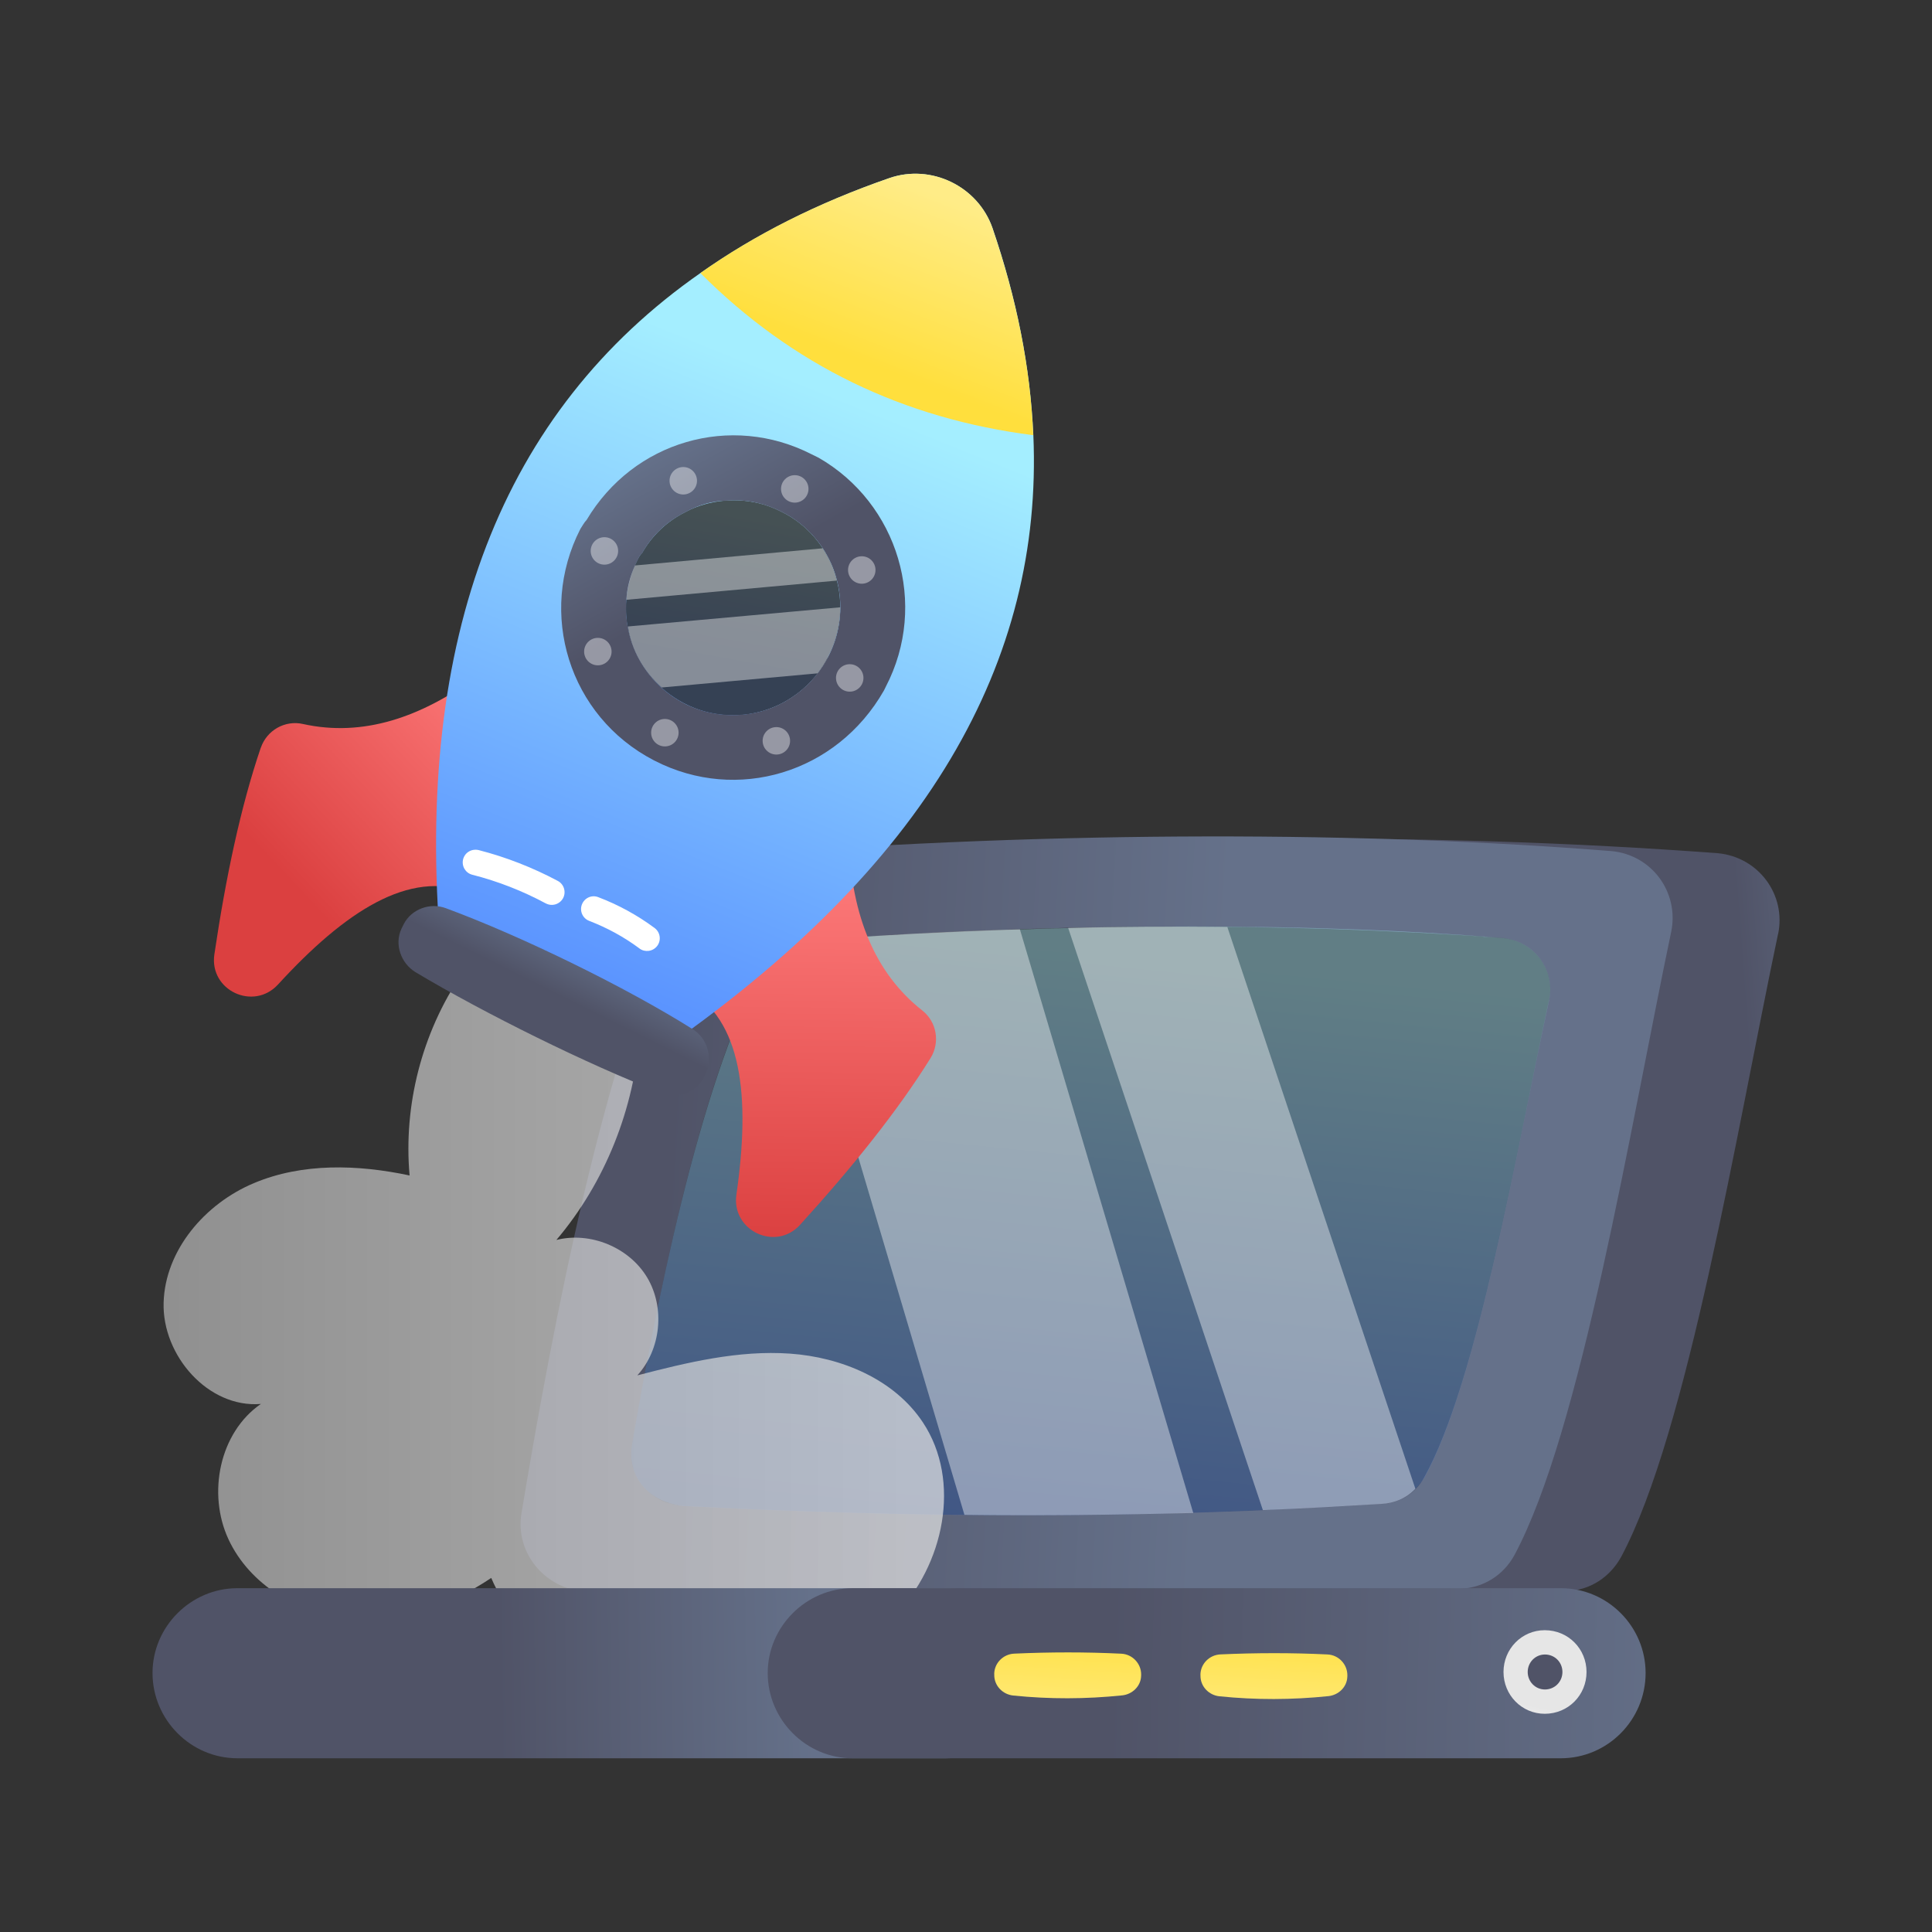<svg xmlns="http://www.w3.org/2000/svg" xmlns:xlink="http://www.w3.org/1999/xlink" id="Layer_1" viewBox="0 0 38 38"><rect x="0" y="0" width="38" height="38" fill="#333333" stroke="none"/><linearGradient id="lg1"><stop offset="0" stop-color="#65718a"></stop><stop offset=".423" stop-color="#505367"></stop></linearGradient><linearGradient id="SVGID_1_" gradientUnits="userSpaceOnUse" x1="37.424" x2="30.663" xlink:href="#lg1" y1="23.052" y2="23.559"></linearGradient><linearGradient id="SVGID_2_" gradientTransform="matrix(-1 0 0 1 -206.214 0)" gradientUnits="userSpaceOnUse" x1="-230.067" x2="-204.588" xlink:href="#lg1" y1="24.135" y2="22.729"></linearGradient><linearGradient id="SVGID_3_" gradientUnits="userSpaceOnUse" x1="22.091" x2="20.814" y1="17.698" y2="30.364"><stop offset=".088" stop-color="#a4eeff"></stop><stop offset="1" stop-color="#538aff"></stop></linearGradient><linearGradient id="SVGID_4_" gradientUnits="userSpaceOnUse" x1="3.216" x2="18.567" y1="25.477" y2="25.477"><stop offset="0" stop-color="#b8b8b8"></stop><stop offset=".509" stop-color="#d3d3d3"></stop><stop offset=".955" stop-color="#e6e6e6"></stop></linearGradient><linearGradient id="lg2"><stop offset="0" stop-color="#db4040"></stop><stop offset=".996" stop-color="#ff7d7d"></stop></linearGradient><linearGradient id="SVGID_5_" gradientUnits="userSpaceOnUse" x1="15.907" x2="15.994" xlink:href="#lg2" y1="24.456" y2="16.666"></linearGradient><linearGradient id="SVGID_6_" gradientUnits="userSpaceOnUse" x1="5.763" x2="10.048" xlink:href="#lg2" y1="17.402" y2="13.377"></linearGradient><linearGradient id="SVGID_7_" gradientUnits="userSpaceOnUse" x1="16.81" x2="11.057" y1="6.4" y2="20.619"><stop offset=".092" stop-color="#a4eeff"></stop><stop offset=".993" stop-color="#538aff"></stop></linearGradient><linearGradient id="SVGID_8_" gradientTransform="matrix(.897 .441 -.441 .897 239.024 57.69)" gradientUnits="userSpaceOnUse" x1="-221.5" x2="-221.513" xlink:href="#lg1" y1="65.19" y2="68.141"></linearGradient><linearGradient id="SVGID_9_" gradientTransform="matrix(.485 .875 -.875 .485 61.281 103.047)" gradientUnits="userSpaceOnUse" x1="-105.769" x2="-99.011" xlink:href="#lg1" y1="-3.162" y2="-3.162"></linearGradient><linearGradient id="SVGID_10_" gradientUnits="userSpaceOnUse" x1="14.822" x2="14.068" y1="9.73" y2="13.877"><stop offset=".092" stop-color="#a4eeff"></stop><stop offset=".818" stop-color="#4187ff"></stop></linearGradient><linearGradient id="lg3"><stop offset=".007" stop-color="#ffec87"></stop><stop offset=".996" stop-color="#ffdf3d"></stop></linearGradient><linearGradient id="SVGID_11_" gradientUnits="userSpaceOnUse" x1="18.302" x2="16.987" xlink:href="#lg3" y1="3.756" y2="7.125"></linearGradient><linearGradient id="SVGID_12_" gradientTransform="matrix(-1 0 0 1 -206.214 0)" gradientUnits="userSpaceOnUse" x1="-222.226" x2="-207.521" xlink:href="#lg1" y1="32.852" y2="33.05"></linearGradient><linearGradient id="SVGID_13_" gradientTransform="matrix(-1 0 0 1 -206.214 0)" gradientUnits="userSpaceOnUse" x1="-240.192" x2="-211.374" xlink:href="#lg1" y1="33.179" y2="32.426"></linearGradient><linearGradient id="SVGID_14_" gradientTransform="matrix(-1 0 0 1 -206.214 0)" gradientUnits="userSpaceOnUse" x1="-231.193" x2="-231.339" xlink:href="#lg3" y1="34.215" y2="31.851"></linearGradient><linearGradient id="SVGID_15_" gradientTransform="matrix(-1 0 0 1 -206.214 0)" gradientUnits="userSpaceOnUse" x1="-227.136" x2="-227.282" xlink:href="#lg3" y1="34.201" y2="31.836"></linearGradient><linearGradient id="SVGID_16_" gradientTransform="matrix(-1 0 0 1 -206.214 0)" gradientUnits="userSpaceOnUse" x1="-236.217" x2="-236.458" y1="34.704" y2="33.567"><stop offset="0" stop-color="#fff"></stop><stop offset="1" stop-color="#e6e6e6"></stop></linearGradient><linearGradient id="SVGID_17_" gradientTransform="matrix(-1 0 0 1 -206.214 0)" gradientUnits="userSpaceOnUse" x1="-236.441" x2="-236.542" xlink:href="#lg1" y1="33.646" y2="33.171"></linearGradient><g id="Project_Launch"><g><g><path d="m34.972 18.369c-.813 3.859-1.776 9.801-3.085 12.251-.218.397-.605.655-1.061.675-5.317.357-10.783.377-16.377.089-.278-.01-.565-.02-.843-.04-.784-.05-1.369-.754-1.25-1.538.02-.119.04-.238.06-.367.295.136.475.106.754.129.079.03.169.04.248.05 4.65.246 9.078.259 13.739-.04.374-.014.663-.201.853-.506 1.051-1.885 1.815-6.448 2.46-9.404.129-.595-.298-1.171-.932-1.22-.119-.01-.238-.02-.357-.02-.069-.03-.159-.04-.238-.05-4.474-.317-9.047-.288-13.689.05-.04 0-.079.01-.109.03.129-.317.258-.605.397-.883.208-.407.635-.684 1.101-.714 5.635-.43 11.355-.51 17.151-.079.794.079 1.339.813 1.18 1.587z" fill="url(#SVGID_1_)"></path><path d="m11.505 31.305c5.601.309 11.531.337 17.22-.056.457-.019.848-.27 1.062-.662 1.314-2.451 2.274-8.405 3.084-12.263.158-.773-.382-1.51-1.174-1.584-4.752-.377-10.755-.417-17.155.075-.466.037-.895.307-1.1.717-1.547 3.047-2.609 8.759-3.187 12.244-.121.773.466 1.472 1.249 1.528zm.922-2.861c.457-2.665 1.305-7.054 2.544-9.383.14-.28.438-.485.764-.531.037-.019.075-.028.112-.028 4.64-.345 9.216-.373 13.688-.056.634.056 1.062.624.932 1.221-.643 2.963-1.407 7.52-2.46 9.402-.168.308-.485.503-.848.512-4.454.289-9.039.289-13.744.037-.588-.039-1.088-.558-.988-1.174z" fill="url(#SVGID_2_)"></path><path d="m30.469 19.669c-.645 2.956-1.409 7.519-2.46 9.404-.191.305-.479.492-.853.506-4.694.301-9.126.284-13.739.04-.74-.093-1.07-.655-.992-1.171.456-2.668 1.309-7.053 2.549-9.384.119-.258.367-.436.655-.506.03-.02.069-.02.109-.03.03-.02.069-.03.109-.03 5.423-.382 10.264-.335 13.689-.05.635.05 1.061.625.932 1.22z" fill="url(#SVGID_3_)" opacity=".4"></path><path d="m21.009 18.25 3.83 11.452c.773-.028 1.547-.075 2.32-.121.261-.009.503-.112.68-.298l-3.699-11.051c-1.034-.009-2.078-.009-3.131.019z" fill="#fff" opacity=".4"></path><path d="m15.633 18.557 3.336 11.238c1.51.019 3.01 0 4.501-.037l-3.41-11.48c-1.398.037-2.805.121-4.212.224-.037 0-.075.009-.112.028-.037.009-.075.009-.102.028z" fill="#fff" opacity=".4"></path><g><path d="m10.941 24.389c.67-.17 1.433.145 1.788.738.355.593.272 1.415-.194 1.925.983-.255 1.99-.499 3.003-.428 1.013.071 2.051.505 2.613 1.351.767 1.155.415 2.816-.557 3.804-.973.989-2.417 1.388-3.804 1.402-2.309.024-3.641-.988-4.128-2.145-.822.553-1.815.896-2.801.804-.987-.092-1.951-.668-2.368-1.566-.417-.899-.178-2.097.638-2.66-1.035.085-1.942-.952-1.913-1.99s.817-1.951 1.775-2.353c.957-.403 2.048-.367 3.063-.151-.123-1.384.244-2.806 1.022-3.957.433-.64 1.037-1.223 1.796-1.364.56-.104 1.284.12 1.59.63.276.461.154 1.369.117 1.896-.103 1.481-.677 2.931-1.639 4.065z" fill="url(#SVGID_4_)" opacity=".7"></path><g><path d="m18.303 20.811c-.646 1.038-1.532 2.141-2.569 3.282-.481.526-1.351.11-1.25-.596.277-1.923.12-3.433-.98-4.054l3.191-2.839c.068 1.394.499 2.526 1.444 3.27.286.223.355.628.164.937z" fill="url(#SVGID_5_)"></path><path d="m5.129 14.707c-.394 1.157-.687 2.541-.913 4.067-.102.705.77 1.116 1.253.589 1.313-1.433 2.581-2.267 3.758-1.809l.177-4.267c-1.122.83-2.271 1.213-3.445.953-.354-.08-.711.123-.829.467z" fill="url(#SVGID_6_)"></path><g><g><g><g><g><g><path d="m20.325 8.563c-.06-1.339-.327-2.688-.803-4.077-.288-.823-1.21-1.27-2.034-.982-1.399.486-2.639 1.111-3.71 1.865-3.898 2.718-5.634 7.162-5.109 13.312l4.216 2.063c5.386-3.69 7.628-7.757 7.44-12.181zm-4.037 4.355-.02.05c-.579 1.019-1.808 1.381-2.797.873-.01-.01-.01-.01-.02-.01-1.042-.546-1.438-1.805-.903-2.847.02-.03.04-.069.079-.109.566-.971 1.789-1.307 2.768-.803l.069.04c.982.555 1.349 1.805.823 2.807z" fill="url(#SVGID_7_)"></path><path d="m13.85 21.183c-.15.305-.529.438-.846.312-1.433-.552-3.478-1.563-4.834-2.375-.283-.175-.416-.543-.276-.848l.046-.094c.152-.299.521-.432.832-.314 1.489.55 3.543 1.554 4.856 2.381.281.179.391.541.262.847-.014.029-.026.063-.04.092z" fill="url(#SVGID_8_)"></path><g><path d="m16.099 9.002-.132-.065c-1.593-.817-3.509-.259-4.43 1.291-.047.047-.079.113-.121.174-.851 1.66-.223 3.686 1.442 4.551.019.009.019.009.028.014 1.606.821 3.57.245 4.5-1.386l.037-.075c.842-1.618.242-3.606-1.325-4.505zm.168 3.96c-.362.655-1.016 1.047-1.67 1.094-1.645.138-2.808-1.578-2.041-3.07.018-.038.037-.075.074-.104.204-.367.497-.631.852-.807.243-.138.533-.229.823-.226.639-.054 1.064.231 1.164.269.979.551 1.348 1.795.816 2.807z" fill="url(#SVGID_9_)"></path><g opacity=".4"><path d="m16.526 11.945c0 1.549-1.655 2.613-3.055 1.895-.01-.01-.01-.01-.02-.01-.944-.472-1.425-1.69-.962-2.708.035-.086.074-.183.139-.248.566-.971 1.789-1.307 2.768-.803l.069.04c.605.343 1.061 1.03 1.061 1.835z" fill="url(#SVGID_10_)" opacity=".4"></path></g><g fill="#fff"><circle cx="16.713" cy="13.334" opacity=".4" r=".27"></circle><circle cx="11.888" cy="10.836" opacity=".4" r=".27"></circle><circle cx="13.077" cy="14.411" opacity=".4" r=".27"></circle><circle cx="15.632" cy="9.616" opacity=".4" r=".27"></circle><circle cx="15.27" cy="14.571" opacity=".4" r=".27"></circle><circle cx="13.439" cy="9.456" opacity=".4" r=".27"></circle><circle cx="11.759" cy="12.816" opacity=".4" r=".27"></circle><circle cx="16.95" cy="11.211" opacity=".4" r=".27"></circle></g></g><path d="m20.322 8.56c-2.552-.325-4.733-1.373-6.546-3.189 1.073-.76 2.311-1.382 3.715-1.867.821-.286 1.741.156 2.028.978.474 1.389.749 2.746.803 4.078z" fill="url(#SVGID_11_)"></path></g></g></g></g></g></g></g></g><path d="m3 32.906c0 .922.755 1.677 1.668 1.677h13.931c.922 0 1.668-.755 1.668-1.677 0-.913-.745-1.668-1.668-1.668h-13.931c-.913 0-1.668.755-1.668 1.668z" fill="url(#SVGID_12_)"></path><path d="m15.1 32.906c0 .922.755 1.677 1.668 1.677h13.931c.922 0 1.668-.755 1.668-1.677 0-.913-.745-1.668-1.668-1.668h-13.931c-.913 0-1.668.755-1.668 1.668z" fill="url(#SVGID_13_)"></path><path d="m23.612 32.938v.025c0 .209.166.38.374.401.712.073 1.425.071 2.141-.003.2-.021.366-.178.373-.38.001-.009.001-.019.001-.029.001-.219-.173-.401-.391-.411-.696-.034-1.398-.033-2.107-.001-.214.01-.389.184-.392.398z" fill="url(#SVGID_14_)"></path><path d="m19.556 32.923v.025c0 .209.166.38.374.401.712.073 1.425.071 2.141-.003.2-.021.366-.178.373-.38.001-.009.001-.019.001-.029.001-.219-.173-.401-.391-.411-.696-.034-1.398-.033-2.107-.001-.214.01-.389.184-.392.398z" fill="url(#SVGID_15_)"></path><path d="m29.572 32.886c0 .453.358.822.811.822.465 0 .822-.369.822-.822s-.358-.822-.822-.822c-.453 0-.811.369-.811.822z" fill="url(#SVGID_16_)"></path><path d="m30.048 32.886c0 .189.149.344.339.344.194 0 .344-.154.344-.344s-.149-.344-.344-.344c-.189-0-.339.154-.339.344z" fill="url(#SVGID_17_)"></path><g fill="#fff"><path d="m16.526 11.945c0 .441-.145.912-.446 1.299l-3.065.278c-.357-.317-.595-.744-.665-1.2z" opacity=".4"></path><path d="m16.457 11.42-4.136.377c.01-.228.069-.456.169-.675l3.69-.337c.129.198.228.417.278.635z" opacity=".4"></path></g></g><g><path d="m10.735 17.769c-.457-.246-.943-.436-1.446-.564-.134-.034-.214-.171-.18-.305.035-.133.166-.211.305-.18.541.139 1.065.344 1.558.607.122.065.167.218.103.339-.067.122-.217.167-.339.103z" fill="#fff"></path></g><g><path d="m12.579 18.656c-.305-.227-.638-.408-.989-.543-.129-.049-.194-.193-.145-.322s.192-.196.322-.145c.395.15.768.354 1.109.607.11.083.134.239.052.35-.087.116-.246.131-.35.053z" fill="#fff"></path></g></g></g></svg>